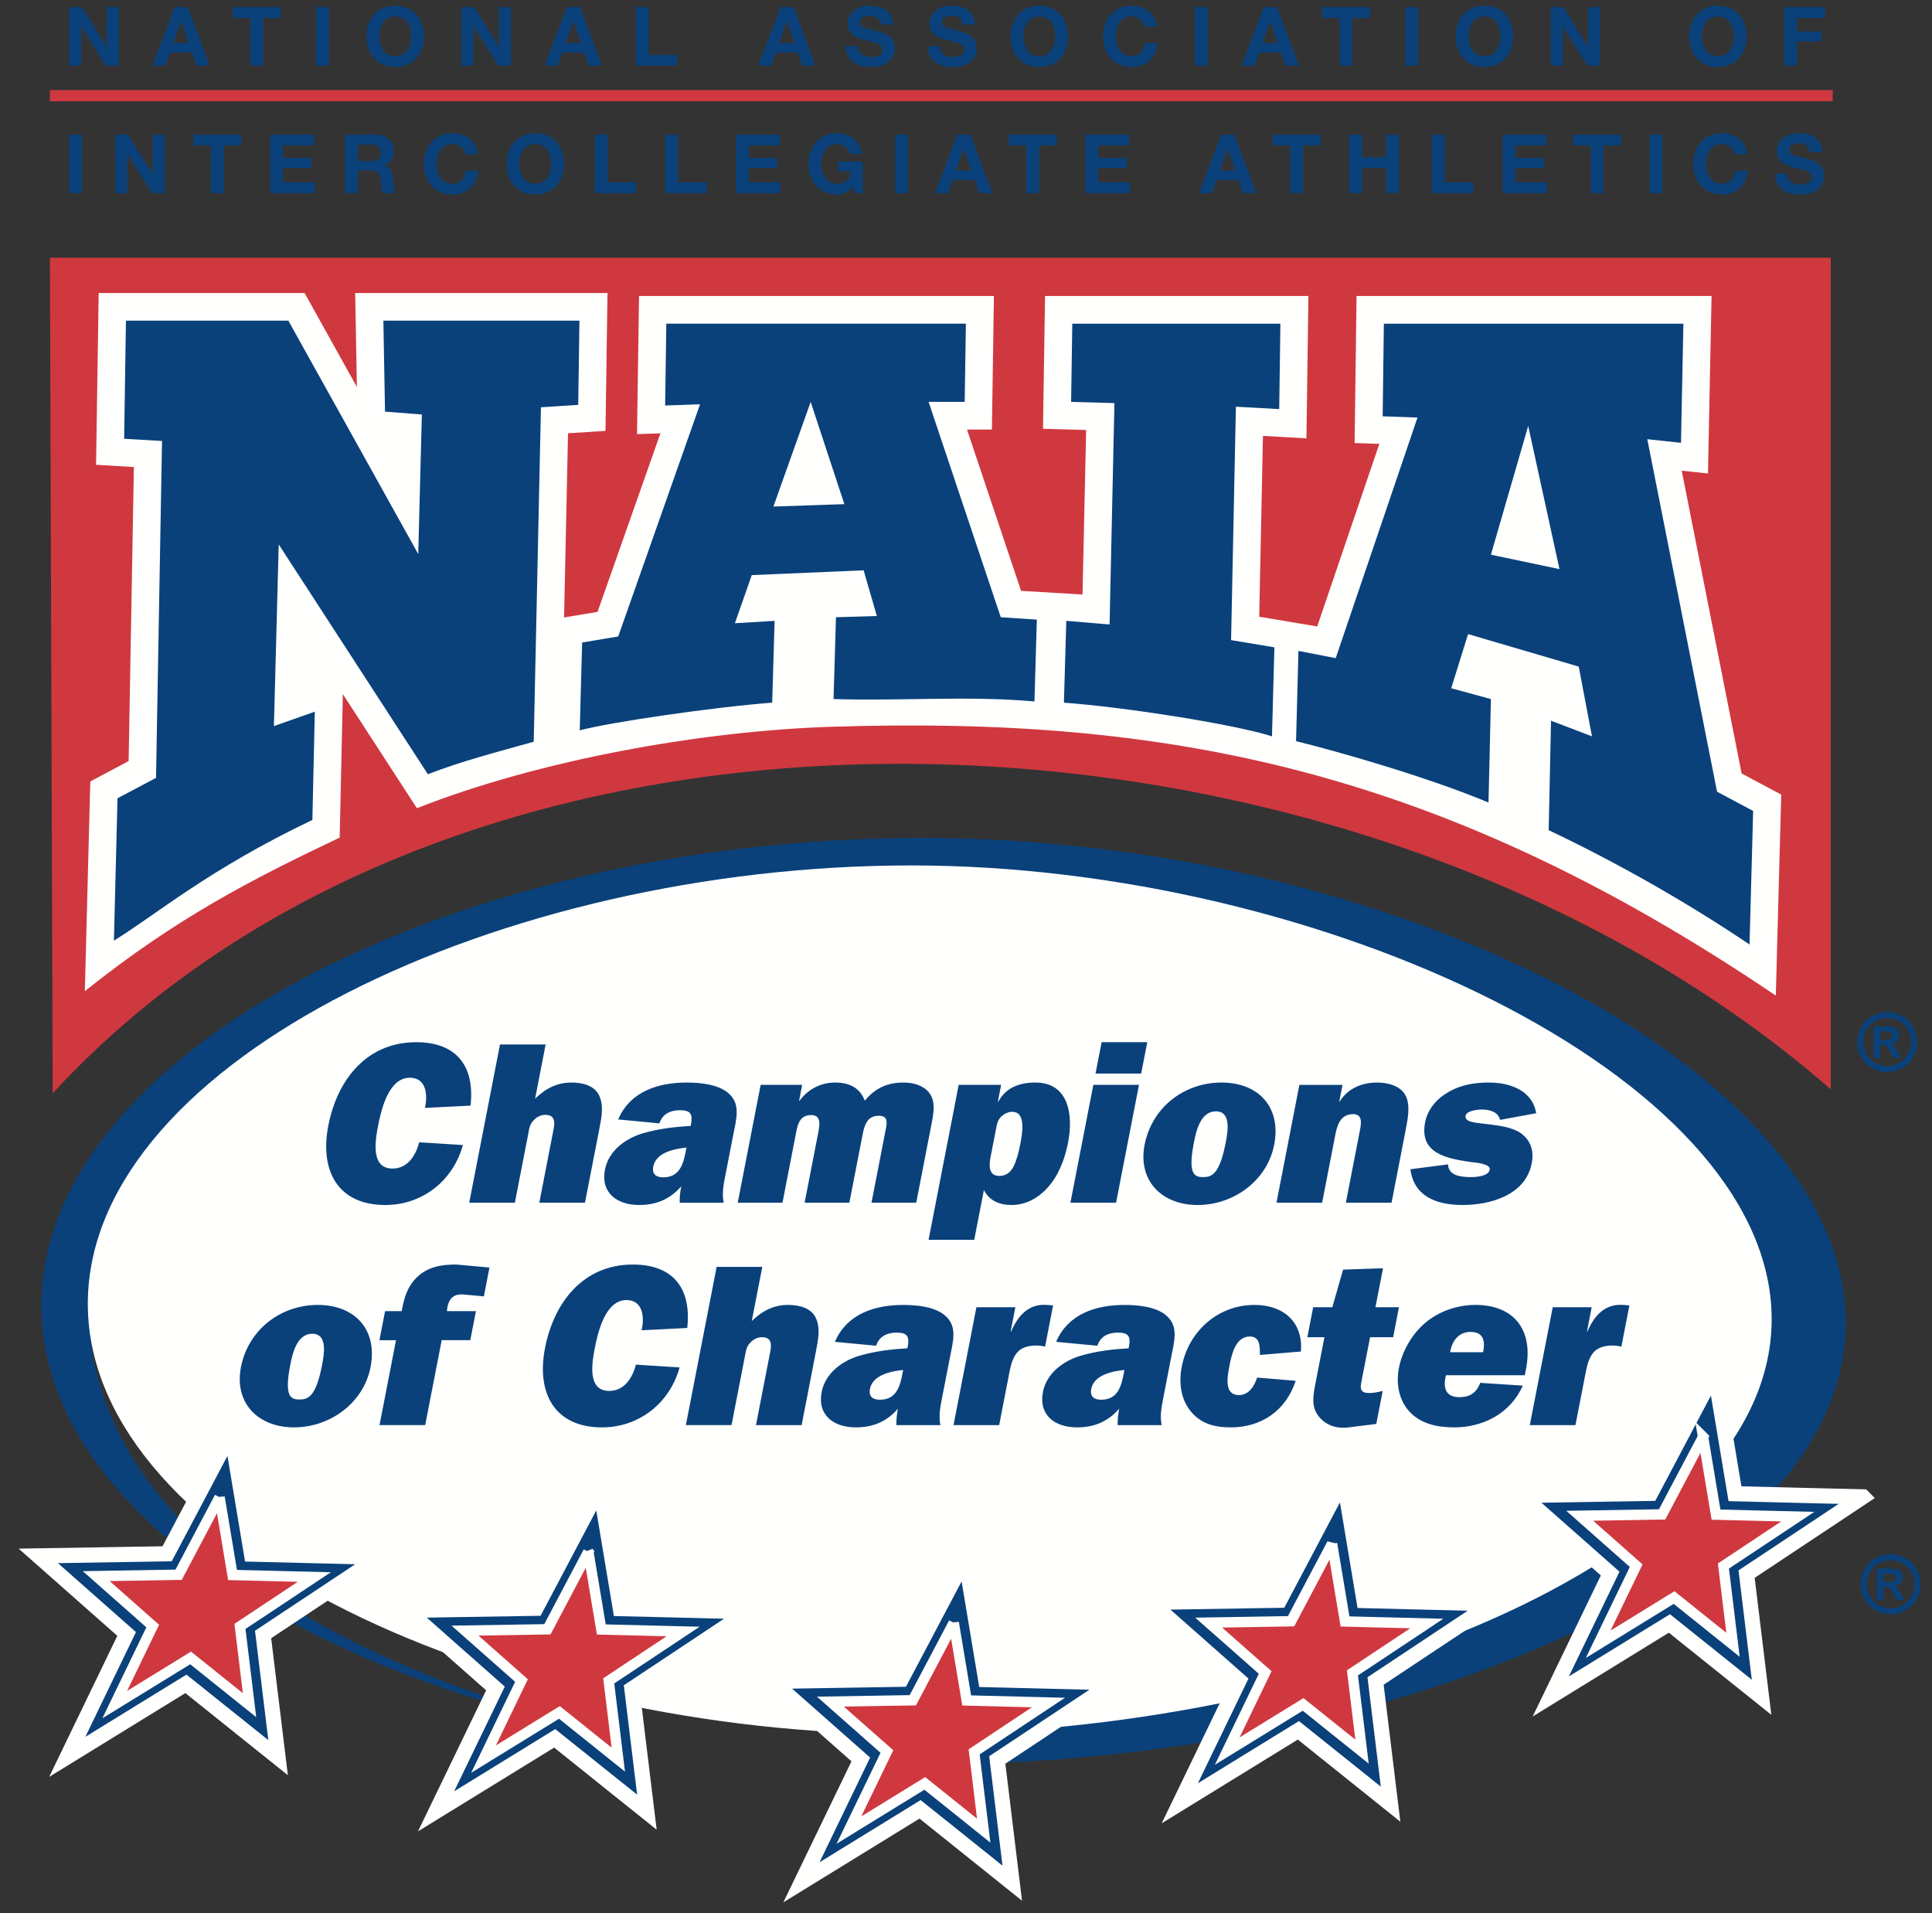 <svg width="102" height="101" fill="none" xmlns="http://www.w3.org/2000/svg"><rect width="100%" height="100%" fill="#333333" stroke="none"/><path fill-rule="evenodd" clip-rule="evenodd" d="M48.687 44.23c-24.686 0-46.504 11.309-46.504 24.691 0 10.149 12.545 18.835 29.373 22.442-11.252-2.978-24.794-8.855-26.703-20.075C3.033 57.346 24.689 47.939 47.131 47.939c22.439 0 44.326 11.543 44.326 24.2C89.964 85.93 50.874 91.211 50.874 91.211s-.533.454-.727 1.924c24.164-.381 47.3-10.196 47.3-23.314 0-13.385-24.075-25.591-48.759-25.591z" fill="#0A417A"/><path fill-rule="evenodd" clip-rule="evenodd" d="M92.735 69.635c0 12.109-23.149 21.107-44.632 21.107-21.481 0-42.667-9.809-42.667-21.919 0-12.108 21.186-22.34 42.667-22.34 21.482 0 44.632 11.044 44.632 23.152z" fill="#FFFFFE"/><path clip-rule="evenodd" d="M92.735 69.635c0 12.109-23.149 21.107-44.632 21.107-21.481 0-42.667-9.809-42.667-21.919 0-12.108 21.186-22.34 42.667-22.34 21.482 0 44.632 11.044 44.632 23.152z" stroke="#FFFFFE" stroke-width="1.6"/><path fill-rule="evenodd" clip-rule="evenodd" d="M58.793 88.826s-5.19 3.447-6.142 4.076c.122 1.008.791 6.503.791 6.503s-4.112-3.295-4.867-3.897c-.969.596-6.263 3.852-6.263 3.852s2.65-5.483 3.134-6.485c-.721-.638-4.664-4.121-4.664-4.121s5.751-.094 6.804-.112c.522-.99 3.382-6.399 3.382-6.399s.904 5.424 1.07 6.416c1.044.026 3.542.087 3.542.087l3.212.079z" fill="#0A417A"/><path clip-rule="evenodd" d="M58.793 88.826s-5.19 3.447-6.142 4.076c.122 1.008.791 6.503.791 6.503s-4.112-3.295-4.867-3.897c-.969.596-6.263 3.852-6.263 3.852s2.65-5.483 3.134-6.485c-.721-.638-4.664-4.121-4.664-4.121s5.751-.094 6.804-.112c.522-.99 3.382-6.399 3.382-6.399s.904 5.424 1.07 6.416c1.044.026 3.542.087 3.542.087l3.212.079z" stroke="#FFFFFE" stroke-width=".8"/><path fill-rule="evenodd" clip-rule="evenodd" d="M50.353 85.659l-2.161 4.091-4.351.072 2.983 2.634-2.006 4.148 4.006-2.464 3.111 2.492-.505-4.158 3.925-2.605-4.318-.108-.684-4.103z" fill="#D0383F"/><path clip-rule="evenodd" d="M50.353 85.659l-2.161 4.091-4.351.072 2.983 2.634-2.006 4.148 4.006-2.464 3.111 2.492-.505-4.158 3.925-2.605-4.318-.108-.684-4.103z" stroke="#FFFFFE" stroke-width=".547"/><path fill-rule="evenodd" clip-rule="evenodd" d="M24.439 60.442c-.533 1.924-2.174 3.166-4.098 3.166-2.507 0-3.47-1.814-3.008-4.189.468-2.41 2.013-4.405 4.642-4.405 2.131 0 3.101 1.266 2.867 3.347l-2.409.122c.161-.706.066-1.594-.798-1.594-1.133 0-1.519 1.74-1.673 2.53-.163.841-.391 2.265.765 2.265.792 0 1.231-.694 1.402-1.387l2.309.145zM28.473 63.485l.752-3.87c.081-.414.064-.767-.435-.767-.231 0-.459.11-.631.304-.167.17-.222.39-.25.596l-.726 3.737h-2.41l1.624-8.351h2.41l-.556 2.861c.572-.56 1.188-.852 1.919-.852.609 0 1.221.17 1.462.682.249.536.133 1.133.01 1.765l-.758 3.895h-2.41zM36.243 60.577c-.596.06-1.605.242-1.753.998-.078.401.145.572.522.572.913 0 1.074-.767 1.207-1.448l.024-.121zm-.359 2.908c-.007-.28.025-.572.083-.864-.626.718-1.372.986-2.224.986-1.156 0-2.044-.633-1.803-1.875.192-.985 1.087-1.643 2.003-1.91.839-.244 1.698-.341 2.522-.391l.01-.047c.109-.561.006-.78-.579-.78-.474 0-.91.17-1.084.695l-2.176-.208c.666-1.545 2.217-1.947 3.618-1.947.73 0 1.648.097 2.172.536.704.572.451 1.376.278 2.264l-.424 2.179c-.09.463-.168.926-.07 1.364h-2.325zM42.35 57.265l-.162.84h.024c.464-.634 1.149-.962 1.879-.962.767 0 1.319.292 1.566.962.561-.695 1.234-.962 2.05-.962.523 0 1.052.157 1.345.536.36.463.241 1.07.113 1.728l-.793 4.078h-2.361l.726-3.737c.078-.402.214-.852-.345-.852-.682 0-.781.633-.877 1.131l-.673 3.458H42.48l.727-3.737c.074-.389.148-.888-.376-.888-.572 0-.704.426-.794.888l-.726 3.737h-2.362l1.21-6.22h2.191zM52.299 61.063c-.085.438-.123 1.01.462 1.01.341 0 .594-.182.756-.511.164-.341.273-.779.341-1.132.099-.511.352-1.741-.415-1.741-.207 0-.42.098-.586.256-.196.196-.222.39-.269.633l-.289 1.485zm.556-3.798l-.173.888h.024c.402-.755 1.134-1.01 1.961-1.01 1.753 0 2.007 1.704 1.722 3.165-.135.695-.398 1.486-.845 2.094-.547.742-1.282 1.205-2.146 1.205-.645 0-1.182-.243-1.453-.791l-.511 2.629h-2.41l1.59-8.181h2.241zM60.248 56.668h-2.41l.322-1.655h2.41l-.322 1.655zm-1.325 6.817h-2.41l1.21-6.22h2.41l-1.21 6.22zM63.026 60.345c-.325 1.667.054 1.79.491 1.79.439 0 .864-.123 1.188-1.79.116-.597.315-1.681-.513-1.681-.829 0-1.051 1.084-1.167 1.681zm4.244.085c-.367 1.887-2.139 3.178-4.038 3.178-1.899 0-3.169-1.29-2.803-3.178.389-1.996 2.112-3.287 4.059-3.287 1.948 0 3.17 1.29 2.782 3.287zM70.878 57.265l-.17.877h.024c.43-.707 1.204-.999 1.959-.999.584 0 1.221.17 1.493.645.291.511.153 1.217.027 1.863l-.744 3.834h-2.412l.734-3.773c.073-.378.175-.901-.348-.901-.669 0-.842.573-.942 1.085l-.697 3.59h-2.41l1.209-6.22h2.276zM76.451 61.464c.018.597.673.67 1.197.67.243 0 .93-.025 1-.39.061-.316-.753-.378-.969-.401-1.267-.184-2.762-.439-2.441-2.095.137-.705.622-1.265 1.278-1.631.682-.378 1.396-.474 2.088-.474 1.169 0 2.311.451 2.498 1.619l-1.906.353c-.101-.427-.552-.548-.978-.548-.196 0-.791.062-.843.329-.038.195.153.279.304.318.253.072.733.108 1.018.145.545.072 1.162.158 1.602.463.501.364.699.912.569 1.582-.334 1.715-2.242 2.203-3.642 2.203-1.388 0-2.579-.45-2.763-1.887l1.986-.256zM15.318 72.084c-.324 1.668.053 1.79.492 1.79.438 0 .864-.122 1.187-1.79.116-.596.315-1.68-.513-1.68-.827 0-1.05 1.084-1.166 1.68zm4.244.085c-.367 1.888-2.139 3.177-4.038 3.177-1.899 0-3.17-1.289-2.804-3.177.389-1.996 2.113-3.287 4.06-3.287 1.948 0 3.17 1.292 2.782 3.287zM22.447 75.225h-2.41l.871-4.481h-.876l.298-1.534h.876l.017-.086c.118-.609.266-1.181.779-1.693.589-.584 1.362-.682 2.081-.682l1.759.159-.296 1.522-1.077-.099c-.587-.049-.824.293-.876.878h1.534l-.298 1.534h-1.51l-.871 4.481zM35.879 72.182c-.533 1.922-2.173 3.164-4.097 3.164-2.508 0-3.47-1.813-3.008-4.187.468-2.41 2.013-4.409 4.642-4.409 2.131 0 3.102 1.267 2.867 3.348l-2.409.123c.161-.706.066-1.596-.798-1.596-1.132 0-1.519 1.741-1.673 2.533-.163.839-.391 2.263.765 2.263.792 0 1.232-.694 1.403-1.387l2.308.147zM39.912 75.225l.753-3.872c.081-.413.063-.767-.436-.767-.231 0-.459.109-.631.304-.167.17-.222.391-.25.597l-.727 3.738h-2.41l1.624-8.351h2.41l-.556 2.86c.572-.56 1.187-.852 1.919-.852.608 0 1.221.17 1.462.682.249.535.132 1.131.009 1.766l-.756 3.896h-2.411zM47.683 72.315c-.596.061-1.606.244-1.753.999-.078.401.145.572.522.572.913 0 1.075-.766 1.207-1.448l.024-.123zm-.359 2.911c-.007-.281.027-.573.083-.866-.625.718-1.372.986-2.224.986-1.156 0-2.044-.632-1.802-1.875.192-.986 1.086-1.643 2.003-1.91.838-.244 1.697-.341 2.523-.39l.01-.05c.108-.559.005-.777-.58-.777-.474 0-.909.17-1.084.692l-2.175-.205c.665-1.546 2.217-1.948 3.617-1.948.731 0 1.648.098 2.172.536.705.572.45 1.376.279 2.265l-.425 2.179c-.09.461-.168.924-.07 1.364h-2.325zM53.383 70.282c.375-.864.944-1.472 1.891-1.4l.324.025-.423 2.179c-.139-.036-.292-.061-.451-.061-.39 0-.806.073-1.069.426-.229.305-.307.707-.379 1.073l-.525 2.702h-2.41l1.209-6.222h2.056l-.248 1.278h.024zM59.365 72.315c-.595.061-1.605.244-1.752.999-.079.401.144.572.522.572.913 0 1.074-.766 1.206-1.448l.024-.123zm-.358 2.911c-.006-.281.025-.573.082-.866-.627.718-1.371.986-2.224.986-1.158 0-2.044-.632-1.802-1.875.192-.986 1.085-1.643 2.002-1.91.839-.244 1.698-.341 2.523-.39l.009-.05c.109-.559.006-.777-.579-.777-.475 0-.91.17-1.085.692l-2.175-.205c.665-1.546 2.216-1.948 3.616-1.948.731 0 1.65.098 2.173.536.704.572.451 1.376.277 2.265l-.422 2.179c-.09.461-.169.924-.071 1.364h-2.325zM68.407 72.887c-.531 1.606-1.842 2.459-3.424 2.459-.9 0-1.591-.206-2.123-.853-.51-.632-.639-1.472-.467-2.361.365-1.874 1.923-3.25 3.835-3.25 1.534 0 2.576.901 2.454 2.459l-2.165.182v-.061c-.003-.427-.005-.913-.54-.913-.767 0-.964 1.011-1.07 1.559-.114.585-.287 1.533.505 1.533.523 0 .811-.474.958-.924l2.036.17zM69.022 70.586l.307-1.583H70.34l.568-1.984 2.108-.073-.4 2.058h1.241l-.306 1.583h-1.218l-.417 2.142c-.087.452-.205.804.368.804.232 0 .473-.049.715-.11l-.338 1.741-1.459.182c-.662.085-1.242-.121-1.618-.632-.375-.511-.248-1.108-.117-1.778l.456-2.35h-.901zM78.302 71.377c.119-.607.014-1.07-.668-1.07-.634 0-.986.499-1.074 1.07h1.742zm2.093 1.766c-.672 1.509-2.145 2.203-3.619 2.203-.913 0-1.764-.195-2.35-.816-.553-.596-.741-1.449-.568-2.336.164-.841.67-1.755 1.37-2.35.761-.658 1.77-.963 2.659-.963 2.069 0 3.075 1.34 2.678 3.385l-.064.328h-4.162c-.167.67-.019 1.156.712 1.156.547 0 .895-.219 1.097-.755l2.248.147zM83.808 70.282c.375-.864.944-1.472 1.891-1.4l.325.025-.424 2.179c-.139-.036-.292-.061-.451-.061-.388 0-.805.073-1.068.426-.229.305-.308.707-.379 1.073l-.526 2.702h-2.41l1.21-6.222h2.057l-.248 1.278h.024z" fill="#0A417A"/><path fill-rule="evenodd" clip-rule="evenodd" d="M45.544 25.323l-4.191.143 1.873-6.044.799.04 1.519 5.861z" fill="#FFFFFE"/><path fill-rule="evenodd" clip-rule="evenodd" d="M3.654.375h.675L5.618 2.448h.008V.375h.636V3.464h-.679L4.299 1.396h-.008v2.068h-.636V.375zM8.047 3.464h.688l.242-.688h1.155l.234.688h.706L9.916.375h-.697L8.047 3.464zm1.51-2.328h.007l.39 1.134h-.801l.403-1.134zM13.218.946h-.926V.375h2.531v.572h-.925V3.464h-.679V.946zM16.692 3.464h.679V.375h-.679V3.464zM19.349 1.932c0 .892.563 1.606 1.519 1.606.956 0 1.519-.714 1.519-1.606 0-.917-.563-1.631-1.519-1.631-.956 0-1.519.714-1.519 1.631zm.68-0c0-.541.229-1.06.839-1.06.61 0 .84.519.84 1.06 0 .516-.23 1.035-.84 1.035s-.839-.519-.839-1.035zM24.364.375h.675l1.29 2.073h.009V.375h.636V3.464h-.679l-1.286-2.068H25v2.068h-.636V.375zM28.756 3.464h.688l.242-.688h1.155l.234.688h.706L30.625.375h-.696L28.756 3.464zm1.51-2.328h.008l.39 1.134h-.801l.403-1.134zM33.564.375h.679V2.894h1.506v.57h-2.186V.375zM40.033 3.464h.687l.242-.688h1.155l.235.688h.704L41.902.375h-.697L40.033 3.464zm1.51-2.328h.009l.389 1.134h-.8l.402-1.134zM45.303 2.439c0 .412.321.572.685.572.238 0 .601-.07.601-.385 0-.333-.463-.39-.918-.511-.459-.121-.922-.298-.922-.878 0-.632.597-.935 1.156-.935.645 0 1.238.281 1.238.995h-.658c-.022-.372-.286-.467-.61-.467-.217 0-.468.091-.468.351 0 .238.147.268.922.467.224.056.916.199.916.901 0 .567-.445.991-1.285.991-.684 0-1.324-.338-1.316-1.099h.657zM49.627 2.439c0 .412.32.572.683.572.238 0 .602-.07.602-.385 0-.333-.464-.39-.918-.511-.458-.121-.921-.298-.921-.878 0-.632.596-.935 1.156-.935.645 0 1.237.281 1.237.995h-.658c-.021-.372-.285-.467-.61-.467-.216 0-.467.091-.467.351 0 .238.147.268.922.467.226.056.917.199.917.901 0 .567-.446.991-1.285.991-.684 0-1.324-.338-1.316-1.099h.658zM53.352 1.932c0 .892.562 1.606 1.519 1.606.955 0 1.518-.714 1.518-1.606 0-.917-.563-1.631-1.518-1.631-.956 0-1.519.714-1.519 1.631zm.679-0c0-.541.23-1.06.839-1.06s.839.519.839 1.06c0 .516-.23 1.035-.839 1.035s-.839-.519-.839-1.035zM60.427 1.413c-.044-.307-.338-.541-.676-.541-.61 0-.839.519-.839 1.06 0 .516.229 1.035.839 1.035.416 0 .65-.285.702-.692h.657c-.069.77-.601 1.264-1.359 1.264-.955 0-1.519-.714-1.519-1.606 0-.917.564-1.631 1.519-1.631.681 0 1.251.398 1.333 1.112h-.657zM63.089 3.464h.678V.375h-.678V3.464zM65.55 3.464h.688l.243-.688h1.155l.233.688h.706L67.419.375h-.696L65.55 3.464zm1.511-2.328h.008l.39 1.134h-.801l.402-1.134zM70.722.946h-.927V.375h2.531v.572h-.925V3.464h-.68V.946zM74.197 3.464h.679V.375h-.679V3.464zM76.853 1.932c0 .892.563 1.606 1.519 1.606.956 0 1.519-.714 1.519-1.606 0-.917-.562-1.631-1.519-1.631-.956 0-1.519.714-1.519 1.631zm.68-0c0-.541.229-1.06.839-1.06.61 0 .838.519.838 1.06 0 .516-.229 1.035-.838 1.035-.61 0-.839-.519-.839-1.035zM81.868.375h.676l1.289 2.073h.009V.375h.636V3.464h-.679l-1.285-2.068h-.009v2.068h-.637V.375zM89.173 1.932c0 .892.563 1.606 1.518 1.606.956 0 1.52-.714 1.52-1.606 0-.917-.564-1.631-1.52-1.631-.955 0-1.518.714-1.518 1.631zm.679-0c0-.541.23-1.06.839-1.06.611 0 .84.519.84 1.06 0 .516-.229 1.035-.84 1.035-.61 0-.839-.519-.839-1.035zM94.188.375h2.173v.572h-1.493v.713h1.294v.528h-1.294v1.277h-.679V.375zM3.654 10.196h.679V7.107h-.679v3.089zM6.09 7.107h.675l1.29 2.072h.008V7.107h.636v3.089h-.679L6.735 8.127h-.009v2.068h-.636V7.107zM11.14 7.677h-.926v-.57h2.531v.57H11.82v2.519h-.68V7.677zM14.26 7.107h2.311v.57h-1.631v.662h1.497v.528h-1.497v.757h1.667v.572H14.26V7.107zM18.224 10.196h.679V8.989h.679c.342 0 .468.142.515.467.035.247.025.545.108.74h.68c-.122-.173-.117-.537-.13-.732-.022-.311-.117-.636-.45-.722v-.008c.342-.138.488-.412.488-.775 0-.467-.35-.852-.904-.852h-1.666v3.089zm.679-2.562h.745c.302 0 .467.13.467.428 0 .311-.165.441-.467.441h-.745v-.87zM24.567 8.144c-.043-.307-.337-.54-.675-.54-.611 0-.84.519-.84 1.059 0 .515.229 1.035.84 1.035.415 0 .648-.286.701-.693h.658c-.069.771-.601 1.264-1.358 1.264-.956 0-1.519-.714-1.519-1.605 0-.918.563-1.632 1.519-1.632.679 0 1.25.398 1.333 1.112h-.658zM26.739 8.664c0 .892.562 1.605 1.519 1.605.956 0 1.519-.714 1.519-1.605 0-.918-.563-1.632-1.519-1.632-.956 0-1.519.714-1.519 1.632zm.679 0c0-.541.23-1.059.84-1.059.611 0 .84.519.84 1.059 0 .515-.229 1.035-.84 1.035-.61 0-.84-.519-.84-1.035zM31.4 7.107h.679v2.518h1.506v.572H31.4V7.107zM35.126 7.107h.679v2.518h1.507v.572h-2.186V7.107zM38.852 7.107h2.311v.57h-1.631v.662h1.496v.528h-1.496v.757h1.665v.572h-2.345V7.107zM45.048 9.846c-.237.307-.55.424-.848.424-.956 0-1.519-.714-1.519-1.605 0-.918.564-1.632 1.519-1.632.631 0 1.229.39 1.302 1.091h-.649c-.078-.342-.333-.519-.653-.519-.61 0-.839.519-.839 1.059 0 .515.229 1.035.839 1.035.441 0 .696-.238.736-.667h-.684v-.506h1.298v1.67h-.432l-.07-.35zM47.259 10.196h.679V7.107h-.679v3.089zM49.366 10.196h.689l.242-.689h1.156l.234.689h.705l-1.156-3.089H50.54l-1.174 3.089zm1.511-2.329h.009l.39 1.135h-.801l.402-1.135zM54.183 7.677h-.927v-.57h2.532v.57h-.925v2.519h-.68V7.677zM57.303 7.107h2.31v.57h-1.631v.662h1.499v.528h-1.499v.757h1.667v.572h-2.345V7.107zM63.301 10.196h.687l.243-.689h1.155l.233.689h.706l-1.156-3.089h-.697l-1.171 3.089zm1.51-2.329h.008l.39 1.135h-.8l.403-1.135zM68.117 7.677h-.927v-.57h2.533v.57h-.927v2.519h-.678V7.677zM71.237 7.107h.678v1.185h1.252V7.107h.679v3.089h-.679V8.863h-1.252v1.333h-.678V7.107zM75.602 7.107h.679v2.518h1.506v.572h-2.186V7.107zM79.329 7.107h2.31v.57h-1.632v.662h1.498v.528h-1.498v.757h1.666v.572h-2.344V7.107zM83.977 7.677h-.927v-.57h2.532v.57h-.925v2.519h-.679V7.677zM87.095 10.196h.681V7.107h-.681v3.089zM91.592 8.144c-.044-.307-.337-.54-.676-.54-.61 0-.839.519-.839 1.059 0 .515.23 1.035.839 1.035.416 0 .648-.286.701-.693h.658c-.069.771-.602 1.264-1.359 1.264-.956 0-1.519-.714-1.519-1.605 0-.918.562-1.632 1.519-1.632.679 0 1.25.398 1.333 1.112h-.657zM94.361 9.17c0 .41.319.572.683.572.239 0 .603-.07.603-.386 0-.332-.463-.389-.918-.51-.459-.122-.922-.299-.922-.879 0-.632.598-.935 1.156-.935.645 0 1.238.281 1.238.996h-.658c-.021-.373-.285-.467-.611-.467-.216 0-.467.091-.467.35 0 .238.147.268.921.467.226.056.918.199.918.901 0 .567-.446.99-1.285.99-.684 0-1.324-.337-1.315-1.099h.657z" fill="#0A417A"/><path fill-rule="evenodd" clip-rule="evenodd" d="M2.633 5.346H96.757v-.59H2.633v.59zM2.635 13.605H96.655v43.897c-24.808-21.665-71.382-24.193-93.873.208l-.147-44.105z" fill="#D0383F"/><path fill-rule="evenodd" clip-rule="evenodd" d="M88.787 24.847l3.162 15.981 2.091 1.115-.286 10.61C76.019 40.567 61.646 37.806 43.958 38.361c-6.928.217-15.503 1.759-21.947 4.302l-3.91-6.024-.168 7.575c-4.645 2.205-8.632 4.251-13.454 8.106l.288-11.07 2.024-1.075.277-15.521-1.997-.12.139-9.066h10.87l2.762 4.96-.09-4.96h13.32l-.105 7.277-1.978.126-.209 9.723 1.767-.294 3.32-9.425-1.236.042.107-7.292H52.474l-.107 7.05h-1.315l2.855 8.514 3.245.194.19-8.686-2.277-.064.108-7.008h13.905l-.105 7.513-2.296-.128-.197 9.545 3.063.513 3.278-9.637-1.304-.045.101-7.761h18.744l-.19 9.369-1.386-.148z" fill="#FFFFFE"/><path fill-rule="evenodd" clip-rule="evenodd" d="M73.061 17.086l-.063 4.89 1.839.064-4.318 12.701-1.967-.382-.127 4.765c1.913.466 6.754 1.818 10.161 3.238l.127-5.461-2.096-.572.89-2.858 5.843 1.716.698 3.682-2.161-.826-.125 5.779c3.526 1.669 7.271 3.787 10.605 6.035l.19-7.05-1.905-1.016-3.683-18.607 1.779.191.126-6.288H73.061zm7.62 5.399l-1.968 6.795 3.62.762-1.651-7.557zm-24.069-5.399l-.063 4.129 2.287.063-.256 11.685-2.285-.191-.126 4.319c3.254.238 9.05 1.151 10.985 1.778l.128-4.699-2.287-.381.254-12.32 2.287.126.062-4.509H56.612zm-13.813 4.129l-1.967 5.524 3.746-.127-1.779-5.397zm-7.621-4.129l-.062 4.319 1.842-.064-4.319 12.256-1.905.319-.127 4.635c1.627-.429 7.026-1.222 10.161-1.46l.127-4.319-2.096.127.89-2.541 5.906-.253.699 2.412-2.159.064-.128 4.318c3.547.116 7.061-.187 10.607.128l.126-4.319-1.905-.127-3.81-11.367h1.906l.062-4.129H35.178zm-28.529-.159l-.095 6.233 2 .118-.317 17.782-2.033 1.079-.19 7.515c2.287-1.412 4.985-3.751 10.478-6.372l.128-5.715-2.159.761.254-9.589 7.875 12.13c1.815-.707 3.716-1.188 5.588-1.716l.381-17.654 1.968-.127.064-4.446H20.24l.087 4.803 1.945.151-.191 7.367-6.858-12.321H6.649zM78.765 84.655s-5.191 3.447-6.142 4.078c.122 1.006.792 6.501.792 6.501s-4.112-3.294-4.866-3.897c-.97.596-6.263 3.852-6.263 3.852s2.649-5.482 3.135-6.485c-.722-.638-4.664-4.121-4.664-4.121s5.751-.093 6.803-.112c.523-.989 3.382-6.399 3.382-6.399s.904 5.424 1.07 6.417c1.044.026 3.541.087 3.541.087l3.212.078z" fill="#0A417A"/><path clip-rule="evenodd" d="M78.765 84.655s-5.191 3.447-6.142 4.078c.122 1.006.792 6.501.792 6.501s-4.112-3.294-4.866-3.897c-.97.596-6.263 3.852-6.263 3.852s2.649-5.482 3.135-6.485c-.722-.638-4.664-4.121-4.664-4.121s5.751-.093 6.803-.112c.523-.989 3.382-6.399 3.382-6.399s.904 5.424 1.07 6.417c1.044.026 3.541.087 3.541.087l3.212.078z" stroke="#FFFFFE" stroke-width=".8"/><path fill-rule="evenodd" clip-rule="evenodd" d="M70.326 81.488l-2.163 4.091-4.35.073 2.982 2.633-2.004 4.149 4.006-2.464 3.111 2.492-.506-4.157 3.925-2.606-4.317-.108-.684-4.103z" fill="#D0383F"/><path clip-rule="evenodd" d="M70.326 81.488l-2.163 4.091-4.35.073 2.982 2.633-2.004 4.149 4.006-2.464 3.111 2.492-.506-4.157 3.925-2.606-4.317-.108-.684-4.103z" stroke="#FFFFFE" stroke-width=".547"/><path fill-rule="evenodd" clip-rule="evenodd" d="M39.503 85.078s-5.191 3.447-6.142 4.078c.122 1.006.792 6.501.792 6.501s-4.113-3.295-4.867-3.896c-.969.595-6.263 3.852-6.263 3.852s2.65-5.482 3.135-6.486c-.721-.638-4.664-4.122-4.664-4.122s5.751-.092 6.803-.11c.524-.99 3.383-6.401 3.383-6.401s.904 5.425 1.07 6.418c1.044.025 3.542.086 3.542.086l3.212.079z" fill="#0A417A"/><path clip-rule="evenodd" d="M39.503 85.078s-5.191 3.447-6.142 4.078c.122 1.006.792 6.501.792 6.501s-4.113-3.295-4.867-3.896c-.969.595-6.263 3.852-6.263 3.852s2.65-5.482 3.135-6.486c-.721-.638-4.664-4.122-4.664-4.122s5.751-.092 6.803-.11c.524-.99 3.383-6.401 3.383-6.401s.904 5.425 1.07 6.418c1.044.025 3.542.086 3.542.086l3.212.079z" stroke="#FFFFFE" stroke-width=".8"/><path fill-rule="evenodd" clip-rule="evenodd" d="M31.062 81.912l-2.162 4.091-4.35.071 2.982 2.635-2.005 4.149 4.006-2.466 3.11 2.493-.505-4.157 3.925-2.607-4.317-.107-.685-4.103z" fill="#D0383F"/><path clip-rule="evenodd" d="M31.062 81.912l-2.162 4.091-4.35.071 2.982 2.635-2.005 4.149 4.006-2.466 3.11 2.493-.505-4.157 3.925-2.607-4.317-.107-.685-4.103z" stroke="#FFFFFE" stroke-width=".547"/><path fill-rule="evenodd" clip-rule="evenodd" d="M20.033 82.201s-5.191 3.447-6.143 4.077c.122 1.008.792 6.502.792 6.502s-4.113-3.294-4.867-3.896c-.97.595-6.263 3.853-6.263 3.853s2.65-5.483 3.134-6.487c-.721-.638-4.664-4.121-4.664-4.121s5.751-.093 6.803-.111c.524-.99 3.383-6.399 3.383-6.399s.904 5.424 1.07 6.417c1.045.026 3.542.086 3.542.086l3.212.079z" fill="#0A417A"/><path clip-rule="evenodd" d="M20.033 82.201s-5.191 3.447-6.143 4.077c.122 1.008.792 6.502.792 6.502s-4.113-3.294-4.867-3.896c-.97.595-6.263 3.853-6.263 3.853s2.65-5.483 3.134-6.487c-.721-.638-4.664-4.121-4.664-4.121s5.751-.093 6.803-.111c.524-.99 3.383-6.399 3.383-6.399s.904 5.424 1.07 6.417c1.045.026 3.542.086 3.542.086l3.212.079z" stroke="#FFFFFE" stroke-width=".8"/><path fill-rule="evenodd" clip-rule="evenodd" d="M11.592 79.034l-2.162 4.091-4.35.072 2.982 2.635L6.057 89.98l4.006-2.464 3.111 2.493-.505-4.157 3.925-2.607-4.317-.107-.685-4.104z" fill="#D0383F"/><path clip-rule="evenodd" d="M11.592 79.034l-2.162 4.091-4.35.072 2.982 2.635L6.057 89.98l4.006-2.464 3.111 2.493-.505-4.157 3.925-2.607-4.317-.107-.685-4.104z" stroke="#FFFFFE" stroke-width=".547"/><path fill-rule="evenodd" clip-rule="evenodd" d="M98.353 79.014s-5.191 3.447-6.142 4.078c.122 1.007.791 6.501.791 6.501s-4.112-3.295-4.866-3.897c-.97.595-6.263 3.853-6.263 3.853s2.649-5.483 3.135-6.487c-.722-.638-4.664-4.121-4.664-4.121s5.75-.093 6.802-.111c.523-.99 3.382-6.399 3.382-6.399s.904 5.424 1.07 6.417c1.044.026 3.542.088 3.542.088l3.212.077z" fill="#0A417A"/><path clip-rule="evenodd" d="M98.353 79.014s-5.191 3.447-6.142 4.078c.122 1.007.791 6.501.791 6.501s-4.112-3.295-4.866-3.897c-.97.595-6.263 3.853-6.263 3.853s2.649-5.483 3.135-6.487c-.722-.638-4.664-4.121-4.664-4.121s5.75-.093 6.802-.111c.523-.99 3.382-6.399 3.382-6.399s.904 5.424 1.07 6.417c1.044.026 3.542.088 3.542.088l3.212.077z" stroke="#FFFFFE" stroke-width=".8"/><path fill-rule="evenodd" clip-rule="evenodd" d="M89.914 75.848l-2.163 4.091-4.35.072 2.981 2.635-2.004 4.147 4.005-2.464 3.111 2.493-.506-4.157 3.926-2.607-4.317-.107-.684-4.104z" fill="#D0383F"/><path clip-rule="evenodd" d="M89.914 75.848l-2.163 4.091-4.35.072 2.981 2.635-2.004 4.147 4.005-2.464 3.111 2.493-.506-4.157 3.926-2.607-4.317-.107-.684-4.104z" stroke="#FFFFFE" stroke-width=".547"/><path fill-rule="evenodd" clip-rule="evenodd" d="M99.258 54.892h.136c.195 0 .315-.007.361-.022.047-.015.084-.041.111-.077.027-.038.041-.079.041-.127 0-.047-.013-.088-.04-.123-.026-.036-.064-.062-.113-.077-.049-.016-.169-.024-.36-.024h-.136v.45zm-.341.952v-1.667h.339c.318 0 .496.001.534.005.112.01.2.032.262.066.063.036.115.089.157.16.041.072.062.151.062.239 0 .121-.039.223-.116.309-.078.085-.187.138-.327.159.051.019.09.04.117.062.028.022.067.066.115.128.012.017.053.084.124.202l.187.336h-.422l-.135-.271c-.092-.182-.169-.298-.231-.345-.062-.047-.141-.071-.236-.071h-.089v.687h-.341zm.714-2.107c-.218 0-.425.054-.624.163-.2.108-.356.264-.471.466-.115.204-.172.417-.172.638 0 .221.056.432.168.632.112.2.269.358.469.47.201.112.411.168.631.168.221 0 .432-.056.632-.168.2-.113.356-.27.469-.47.113-.2.169-.411.169-.632 0-.221-.057-.434-.172-.638-.115-.202-.273-.358-.473-.466-.2-.109-.408-.163-.625-.163zm.001-.318c.272 0 .533.069.783.205.25.135.446.33.589.585.143.253.214.519.214.796s-.069.54-.21.791c-.14.25-.335.445-.586.586-.251.139-.513.209-.79.209s-.539-.07-.79-.209c-.25-.141-.446-.336-.586-.586-.14-.251-.21-.514-.21-.791s.072-.543.214-.796c.142-.255.339-.45.589-.585.25-.136.511-.205.783-.205zM99.441 83.512h.136c.194 0 .315-.007.361-.022.047-.014.083-.04.111-.077.027-.038.041-.079.041-.127 0-.046-.014-.087-.04-.123-.027-.035-.064-.061-.113-.077-.049-.015-.169-.024-.36-.024h-.136v.45zm-.341.952v-1.667h.339c.318 0 .496.001.535.004.112.01.2.032.262.067.062.035.114.088.157.16.041.072.062.151.062.239 0 .121-.039.222-.116.309-.078.085-.187.137-.327.159.051.019.09.04.118.062.027.022.066.065.114.128.012.016.053.084.124.202l.186.336h-.421l-.136-.272c-.091-.182-.168-.297-.231-.344-.061-.047-.141-.071-.235-.071h-.09v.687H99.1zm.714-2.107c-.218 0-.426.055-.625.164-.199.107-.356.264-.471.466-.115.204-.172.417-.172.638s.056.432.168.632c.112.2.269.358.469.47.201.113.411.169.631.169.221 0 .431-.056.632-.169.2-.112.356-.27.469-.47.113-.2.169-.411.169-.632s-.057-.434-.172-.638c-.115-.202-.273-.359-.473-.466-.2-.109-.408-.164-.625-.164zm.001-.317c.272 0 .532.069.783.205.25.135.446.33.589.584.143.253.214.52.214.797s-.07.539-.21.791c-.14.25-.336.445-.586.586-.251.14-.513.21-.79.21-.277 0-.539-.07-.79-.21-.25-.141-.446-.336-.586-.586-.14-.252-.21-.514-.21-.791s.072-.544.215-.797c.142-.255.339-.45.589-.584.25-.136.511-.205.783-.205z" fill="#0A417A"/></svg>